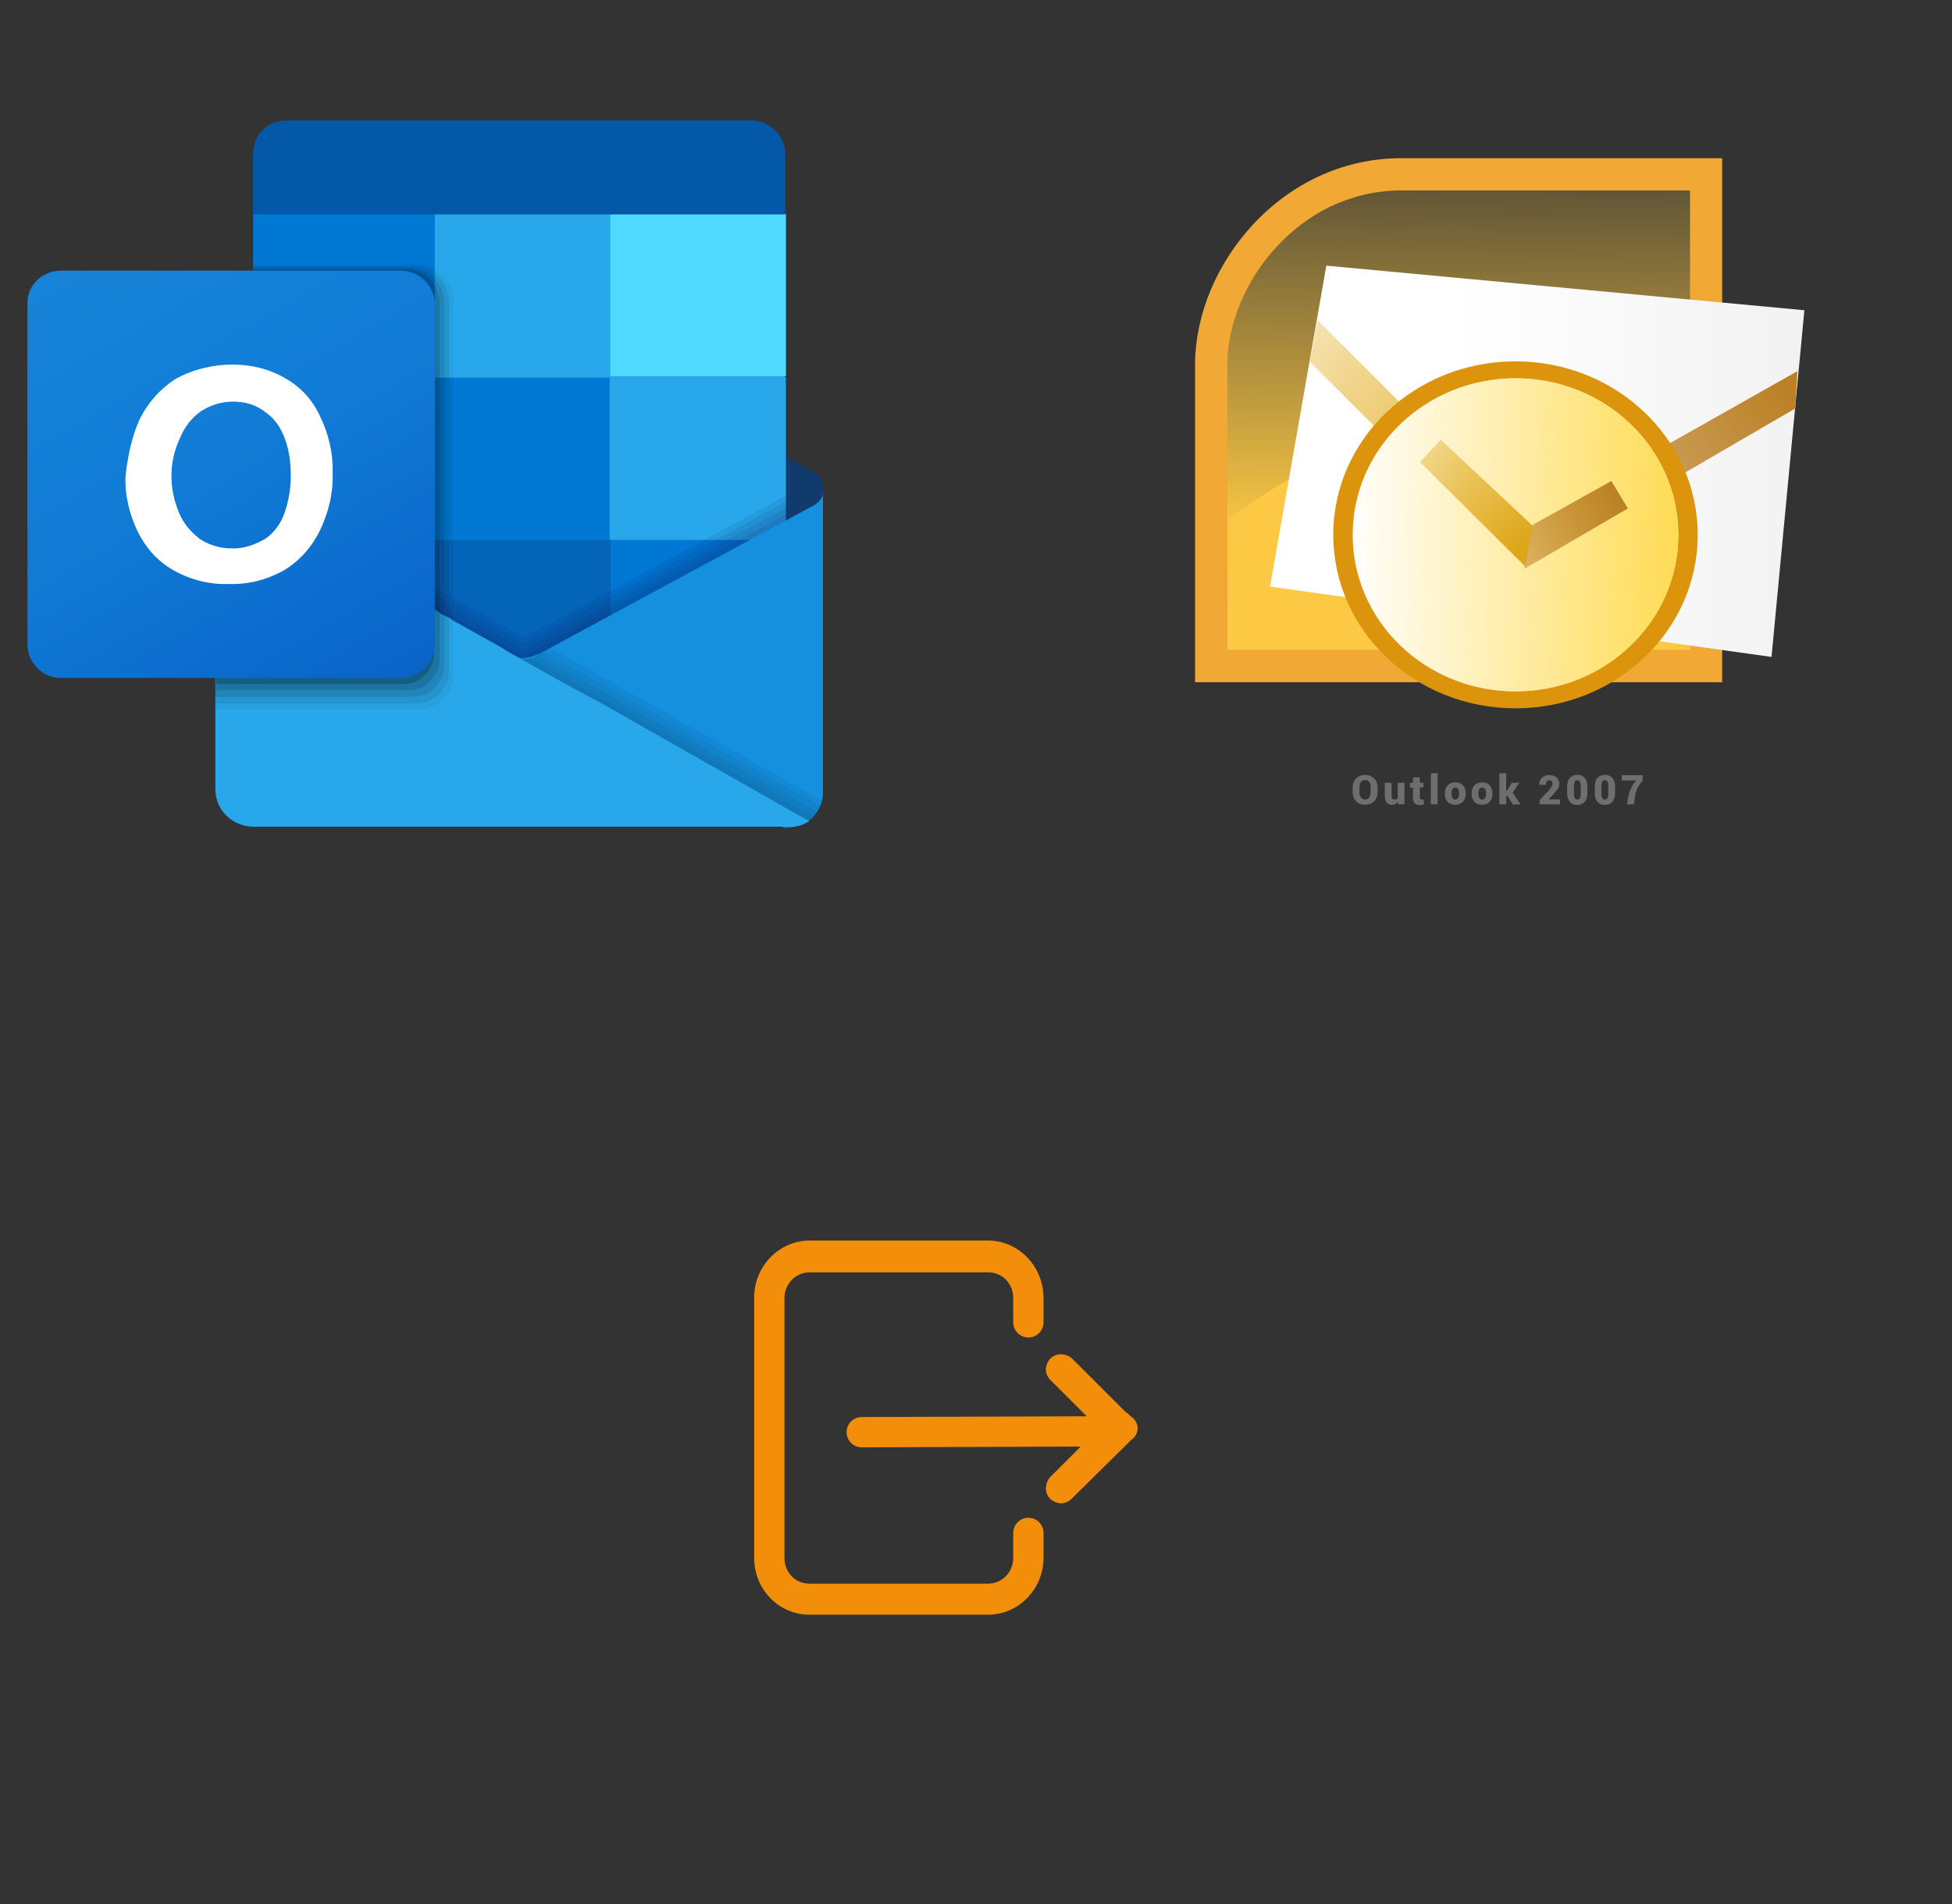 ﻿<?xml version="1.0" encoding="utf-8"?>
<!DOCTYPE svg PUBLIC "-//W3C//DTD SVG 1.1//EN" "http://www.w3.org/Graphics/SVG/1.1/DTD/svg11.dtd">
<svg width="1025" height="1000" xmlns="http://www.w3.org/2000/svg" xmlns:xlink="http://www.w3.org/1999/xlink" xmlns:xml="http://www.w3.org/XML/1998/namespace" version="1.1">
  <rect width="100%" height="100%" fill="#333333" stroke="none"/>
  <svg x="0" y="0" width="475" height="500" viewBox="0, 0, 131.9, 125.7" xml:space="preserve" id="Layer_1" enable-background="new 0 0 131.9 125.7" xmlns="http://www.w3.org/2000/svg" xmlns:xlink="http://www.w3.org/1999/xlink" xmlns:xml="http://www.w3.org/XML/1998/namespace" version="1.1">
    <g>
      <g>
        <path d="M120.1 65 C120.1 65.1 120.1 65.4 120 65.5 C120 65.6 120 65.6 120 65.7 L120 65.7 C120 65.8 120 65.8 119.9 65.9 C119.9 66 119.8 66.1 119.8 66.1 C119.6 66.5 119.2 66.8 118.9 67 L114.6 69.4 L114.2 69.6 L109.7 72.1 L108.6 72.7 L88.9 84 L88.5 84.2 L81 88.5 L80.1 89 L79.2 89.5 L78.8 89.7 C78.7 89.8 78.4 89.8 78.3 89.9 L78.3 89.9 C77.9 90.1 77.6 90.3 77.2 90.3 L77.2 90.3 C76.7 90.4 76.3 90.4 75.8 90.4 C75 90.4 74.1 90.2 73.3 89.8 C73.2 89.7 73.1 89.7 72.9 89.6 C72.9 89.6 72.8 89.6 72.8 89.5 L67 86.1 L66.2 85.6 L65.6 85.2 L65.5 85.1 L65 84.9 L64.9 84.9 L64.7 84.8 L64.6 84.7 L64.5 84.6 L64.4 85 L64.2 84.9 L64.1 84.8 L64.1 84.8 L63.9 84.7 L63.7 84.6 L63.6 84.6 L63 84.2 L46.4 74.8 L43 72.8 L41.9 72.2 L37.4 69.7 L36.9 69.5 L32.7 67.1 C32.3 66.9 32 66.5 31.8 66.2 C31.8 66.1 31.7 66 31.7 66 L31.4 65 C31.4 64.2 31.9 63.3 32.6 62.9 L32.6 62.9 L32.6 62.9 L36.8 60.5 L37.3 60.3 L56.9 49.3 L58.2 48.6 L63.1 45.9 L63.5 45.7 L63.6 45.7 L63.8 45.6 L64 45.5 L64 45.5 L64.1 45.4 L64.3 45.3 L64.5 45.2 L64.6 45.1 L64.7 45 L64.9 44.9 L65 44.9 L65.5 44.7 L65.6 44.6 L66.2 44.2 L67 43.7 L73 40 C73.2 39.9 73.4 39.8 73.5 39.8 C75 39.1 76.8 39.1 78.5 39.8 C78.7 39.9 78.9 40 79 40 L88.9 45.6 L95 49 L114.5 60 L114.9 60.2 L119.2 62.6 C119.2 62.6 119.2 62.6 119.3 62.6 L119.3 62.6 C119.6 63.3 120.1 64 120.1 65 z" style="fill:#123B6D;" />
        <polygon points="89,24.6 63.3,24.6 63.3,48.5 89,72.2 114.6,72.2 114.6,48.5" style="fill:#28A8EA;" />
        <path d="M89 72.2 L89 96 L63.3 96 L62.8 95.6 L62.7 95.6 L62.7 95.6 L62.7 95.5 L62.6 95.4 L62.2 95.2 L62.2 95.2 L61.8 94.8 L61.8 94.8 L61.7 94.7 L61.7 94.7 L61.7 94.7 L61.1 94.2 L61.1 94.2 L61 94.1 L61 94 L61 94 L60.9 93.9 L60.7 93.7 L60 93.1 L37.7 75 L36.9 74.3 L36.9 48.5 L63.4 48.5 L64 49 L64.1 49.1 L64.5 49.5 L64.7 49.7 L64.9 49.9 L65.4 50.3 L65.5 50.4 L66.1 50.9 L89 72.2 z" style="fill:#0364B8;" />
        <rect x="37.7" y="72.2" width="25.6" height="23.7" style="fill:#14447D;" />
        <rect x="89" y="72.2" width="25.6" height="23.7" style="fill:#0078D4;" />
        <rect x="89" y="24.6" width="25.6" height="23.7" style="fill:#50D9FF;" />
        <rect x="36.9" y="24.6" width="26.5" height="23.7" style="fill:#0078D4;" />
        <rect x="63.3" y="48.5" width="25.6" height="23.7" style="fill:#0078D4;" />
        <path d="M41.7 11 L109.6 11 C112.3 11 114.5 13.3 114.5 15.9 L114.5 15.9 L114.5 24.7 L114.5 24.7 L36.9 24.7 L36.9 24.7 L36.9 15.9 C36.9 13.1 39 11 41.7 11 L41.7 11 z" style="fill:#0358A7;" />
        <path d="M114.6 65.7 L77 86.1 L76.9 86.2 C76.9 86.2 76.8 86.3 76.7 86.3 C76.6 86.3 76.6 86.4 76.5 86.4 L75.3 85.7 L75.2 85.6 C75.1 85.6 75.1 85.5 75 85.5 L74.9 85.5 L67.4 81.3 L66.7 81 L66.2 80.8 L65.1 80.1 L36.9 64.3 L36.9 93.9 L114.7 93.9 L114.7 65.7 L114.6 65.7 z" enable-background="new    " opacity="0.1" style="fill:#0A2767;" />
        <path d="M114.6 66.6 L77 86.9 L76.9 87 C76.9 87 76.8 87.1 76.7 87.1 C76.6 87.1 76.6 87.2 76.5 87.2 L75.3 86.5 L75.2 86.4 C75.1 86.4 75.1 86.3 75 86.3 L74.9 86.3 L67.4 82.1 L66.8 81.7 L66.3 81.5 L65.1 81 L36.9 65.2 L36.9 94.8 L114.7 94.8 L114.7 66.6 L114.6 66.6 z" enable-background="new    " opacity="0.1" style="fill:#0A2767;" />
        <path d="M114.6 67.5 L77 87.9 L76.9 88 C76.9 88 76.8 88.1 76.7 88.1 C76.6 88.1 76.6 88.2 76.5 88.2 L75.3 87.5 L75.2 87.4 C75.1 87.4 75.1 87.3 75 87.3 L74.9 87.3 L67.4 83.1 L66.8 82.7 L66.3 82.5 L65.2 81.8 L36.9 66.2 L36.9 95.6 L114.7 95.6 L114.7 67.5 L114.6 67.5 z" enable-background="new    " opacity="0.1" style="fill:#0A2767;" />
        <path d="M114.6 68.4 L77 88.8 L76.9 89 C76.9 89 76.8 89.1 76.7 89.1 C76.6 89.1 76.6 89.2 76.5 89.2 L75.3 88.5 L75.2 88.4 C75.1 88.4 75.1 88.3 75 88.3 L74.9 88.3 L67.4 84.1 L66.8 83.7 L66.3 83.5 L65.2 82.8 L36.9 67 L36.9 96.6 L114.7 96.6 L114.7 68.4 L114.6 68.4 z" enable-background="new    " opacity="0.1" style="fill:#0A2767;" />
        <path d="M118.9 67 L118.9 67 L118.9 67 L118.9 67 L78.8 88.7 C78.7 88.8 78.4 88.9 78.2 88.9 L78.2 88.9 C76.7 89.6 74.9 89.6 73.2 88.9 L73.2 88.9 C73 88.8 72.8 88.7 72.6 88.7 L74.6 102.2 L114.5 114.2 C115.7 114.2 116.8 113.8 117.7 113.3 C119.1 112.4 120 110.7 120 109 L120 65 C120.1 65.8 119.6 66.5 118.9 67 z" style="fill:#1490DF;" />
        <path d="M80.3 87.9 L78.8 88.7 C78.7 88.8 78.4 88.9 78.2 88.9 L78.2 88.9 C76.7 89.6 74.9 89.6 73.2 88.9 L73.2 88.9 C73 88.8 72.8 88.7 72.6 88.7 L74.6 102.2 L114.5 114.2 C115.7 114.2 116.8 113.8 117.7 113.3 C118.8 112.6 119.5 111.5 119.8 110.2 L80.3 87.9 z" enable-background="new    " opacity="0.05" />
        <path d="M119.7 111 L79.4 88.5 L78.8 88.7 C78.7 88.8 78.4 88.9 78.2 88.9 L78.2 88.9 C76.7 89.6 74.9 89.6 73.2 88.9 L73.2 88.9 C73 88.8 72.8 88.7 72.6 88.7 L74.6 102.2 L114.5 114.2 C115.7 114.2 116.8 113.8 117.7 113.3 C118.7 112.7 119.3 112 119.7 111 z" enable-background="new    " opacity="0.05" />
        <path d="M119.3 111.9 L78.4 89 L78.3 89.1 L78.3 89.1 C76.8 89.8 75 89.8 73.3 89.1 L73.3 89.1 C73.1 89 72.9 88.9 72.7 88.9 L74.6 102.4 L114.5 114.4 C115.7 114.4 116.8 114 117.7 113.5 C118.4 112.8 118.9 112.4 119.3 111.9 z" enable-background="new    " opacity="0.05" />
        <path d="M118.7 112.6 L77.6 89.6 L77.4 89.5 L77.3 89.4 C76 89.8 74.6 89.6 73.4 89 L73.4 89 C73.2 88.9 73 88.8 72.8 88.8 L74.7 102.3 L114.6 114.3 C115.8 114.3 116.9 113.9 117.8 113.4 C118.2 113.1 118.4 112.8 118.7 112.6 z" enable-background="new    " opacity="0.05" />
        <path d="M118 113.2 C117.9 113.3 117.8 113.3 117.6 113.4 C117.4 113.5 117.4 113.5 117.2 113.6 C117.1 113.7 117 113.7 116.7 113.8 L116.7 113.8 C116.6 113.9 116.3 113.9 116.2 113.9 C116 114 115.8 114 115.6 114 L115.5 114 C115.4 114 115.3 114 115.1 114 C114.9 114 114.7 114 114.5 114 L37 114 C33.9 114 31.4 111.6 31.4 108.5 L31.4 108.5 L31.4 64.7 L32.7 65.4 L32.7 65.4 L32.7 65.4 L36.9 67.7 L44.6 72 L63.5 82.4 L64.1 82.8 L64.2 82.9 L64.6 83.1 L64.8 83.2 L65 83.3 L65.5 83.5 L65.6 83.6 L66.2 84 L73 87.8 C73.1 87.9 73.4 88 73.6 88.2 L75.9 89.5 L77.3 90.3 L77.3 90.3 L83.4 93.7 L85.1 94.6 L86.8 95.5 L87.5 95.9 L88.4 96.4 L118 113.2 z" style="fill:#28A8EA;" />
        <path d="M66.1 37.4 L66.1 92 C66.1 92.6 66 93.2 65.7 93.8 C65.6 94.2 65.5 94.4 65.2 94.7 C65 95.1 64.7 95.3 64.4 95.6 C64.3 95.7 64 95.8 63.9 96 C63.7 96.2 63.3 96.4 63 96.5 C62.4 96.7 61.7 96.9 61.1 96.9 L31.4 96.9 L31.4 93.2 L31.5 93.2 L31.5 65 C31.5 64.2 32 63.3 32.7 62.9 L32.7 62.9 L32.7 62.9 L36.9 60.5 L36.9 32 L61.2 32 C61.9 32 62.7 32.2 63.3 32.6 C65 33.6 66.1 35.5 66.1 37.4 z" enable-background="new    " opacity="0.05" />
        <path d="M65.5 37.6 L65.5 91.1 C65.5 92 65.3 93 64.7 93.8 C64.5 94.2 64.2 94.4 64 94.7 C63.9 94.8 63.6 94.9 63.5 95.1 C63.3 95.2 63.1 95.3 62.9 95.5 C62.8 95.5 62.7 95.6 62.7 95.6 C62 95.9 61.3 96 60.7 96 L31.4 96 L31.4 93.3 L31.5 93.3 L31.5 65 C31.5 64.2 32 63.3 32.7 62.9 L32.7 62.9 L32.7 62.9 L36.9 60.5 L36.9 32.2 L60.5 32.2 C61.6 32.2 62.5 32.6 63.3 33.3 C64.7 34.3 65.4 35.9 65.5 37.6 z" enable-background="new    " opacity="0.075" />
        <path d="M64.8 37.7 L64.8 90.3 C64.8 91.6 64.3 92.9 63.4 93.7 L63.3 93.8 C62.9 94.2 62.5 94.5 62 94.7 L62 94.7 C61.4 94.9 60.8 95.1 60.1 95.1 L31.4 95.1 L31.4 93.2 L31.5 93.2 L31.5 65 C31.5 64.2 32 63.3 32.7 62.9 L32.7 62.9 L32.7 62.9 L36.9 60.5 L36.9 32.5 L59.9 32.5 C61.3 32.5 62.5 33.1 63.5 34.2 C64.3 35.1 64.8 36.4 64.8 37.7 z" enable-background="new    " opacity="0.1" />
        <path d="M64.1 37.8 L64.1 89.3 C64.1 90.2 63.9 91.1 63.4 91.9 C62.9 92.7 62.2 93.4 61.3 93.8 C61.2 93.8 61.1 93.9 60.9 93.9 C60.4 94 60 94.1 59.4 94.1 L31.4 94.1 L31.4 93.2 L31.5 93.2 L31.5 65 C31.5 64.2 32 63.3 32.7 62.9 L32.7 62.9 L32.7 62.9 L36.9 60.5 L36.9 32.7 L59.2 32.7 C61 32.7 62.5 33.6 63.5 35.2 C63.8 36 64.1 36.8 64.1 37.8 z" enable-background="new    " opacity="0.125" />
        <path d="M63.3 37.8 L63.3 88.4 C63.4 90.5 62 92.6 59.9 93.1 C59.5 93.2 59.2 93.2 58.7 93.2 L31.4 93.2 L31.4 65 C31.4 64.2 31.9 63.3 32.6 62.9 L32.6 62.9 L32.6 62.9 L36.8 60.5 L36.8 32.9 L58.4 32.9 C61.2 32.9 63.3 35.1 63.3 37.8 z" enable-background="new    " opacity="0.2" />
        <linearGradient x1="14.287" y1="-613.52" x2="53.11" y2="-680.763" gradientUnits="userSpaceOnUse" gradientTransform="matrix(1, 0, 0, -1, 0, -584.525)" id="outlook_1_">
          <stop offset="0%" stop-color="#1784D9" />
          <stop offset="50%" stop-color="#107AD5" />
          <stop offset="100%" stop-color="#0A63C9" />
        </linearGradient>
        <path d="M8.9 32.9 L58.5 32.9 C61.2 32.9 63.4 35.2 63.4 37.8 L63.4 87.4 C63.4 90.1 61.1 92.3 58.5 92.3 L8.9 92.3 C6.1 92.3 4 90 4 87.4 L4 37.8 C3.9 35.1 6.1 32.9 8.9 32.9 z" style="fill:url(#outlook_1_);" />
        <path d="M20.4 54.5 C21.6 52.1 23.4 50.1 25.6 48.7 C28.1 47.3 31.1 46.6 33.9 46.6 C36.6 46.6 39.2 47.2 41.6 48.6 C43.9 49.9 45.6 51.8 46.7 54.2 C47.9 56.7 48.6 59.5 48.5 62.4 C48.6 65.4 47.9 68.2 46.6 70.9 C45.4 73.3 43.6 75.3 41.4 76.6 C38.9 78 36.2 78.7 33.3 78.6 C30.6 78.7 27.8 78 25.3 76.6 C23 75.3 21.3 73.4 20.1 71 C18.9 68.5 18.2 65.8 18.3 62.9 C18.6 60.1 19.2 57.1 20.4 54.5 z M26.1 68.2 C26.7 69.7 27.8 71 29.1 72 C30.4 72.9 32.1 73.4 33.7 73.4 C35.5 73.5 37.1 72.9 38.7 72 C40 71.1 41 69.7 41.5 68.2 C42.1 66.5 42.4 64.6 42.4 62.9 C42.4 61.1 42.2 59.2 41.6 57.6 C41.1 56.1 40.2 54.6 38.9 53.7 C37.5 52.5 35.8 52 34 52 C32.3 52 30.7 52.5 29.3 53.4 C28 54.3 26.9 55.7 26.3 57.2 C24.6 60.7 24.6 64.6 26.1 68.2 L26.1 68.2 z" style="fill:white;" />
        <rect x="-11.7" y="-20.1" width="164.7" height="164.7" style="fill:none;" />
      </g>
    </g>
  </svg>
  <svg x="550" y="0" width="475" height="500" viewBox="0, 0, 625, 542" xml:space="preserve" id="Layer_1#1" enable-background="new 0 0 625 542" xmlns="http://www.w3.org/2000/svg" xmlns:xlink="http://www.w3.org/1999/xlink" xmlns:xml="http://www.w3.org/XML/1998/namespace" version="1.1">
    <g>
      <g>
        <linearGradient x1="283.584" y1="229.353" x2="285.312" y2="543.875" gradientUnits="userSpaceOnUse" gradientTransform="matrix(1, 0, 0, -1, 0, 543.228)" id="path4183_1_">
          <stop offset="0%" stop-color="#FDC944" />
          <stop offset="100%" stop-color="#FDC944" stop-opacity="0" />
        </linearGradient>
        <path d="M121.6 313.9 L122.7 189.5 C122.6 124.6 190 71.1 251.2 71.1 L445.6 71.7 L445.6 313.8 L121.6 313.9 z" clip-rule="evenodd" id="path4183" fill-rule="evenodd" style="fill:url(#path4183_1_);" />
        <path d="M123.9 392.6 L445.6 392.6 L444.5 190.9 C335.2 196 202.5 240.9 124 301.9 L123.9 392.6 z" clip-rule="evenodd" id="path4181" fill-rule="evenodd" style="fill:#FDC944;" />
        <path d="M466.3 413.5 L102 413.5 L102 192.7 C102.5 159 117 124.3 141.8 97.5 C168.6 68.5 204 52.2 241.5 51.4 L241.7 51.4 L466.2 51.4 L466.2 413.5 z M124.3 391.2 L444 391.2 L444 73.7 L241.9 73.7 C173.6 75.2 125.2 137.7 124.3 192.9 L124.3 391.2 z" style="fill:#F1A835;" />
        <g transform="translate(322, 56)" id="g3491">
          <g transform="translate(637.103, 142.836)" id="g3405">
            <linearGradient x1="-805.279" y1="61.978" x2="-436.119" y2="61.978" gradientUnits="userSpaceOnUse" id="path3383_1_">
              <stop offset="34.26%" stop-color="white" />
              <stop offset="100%" stop-color="#F2F2F2" />
            </linearGradient>
            <path d="M-805.3 148.6 L-766.4 -73.2 L-436.1 -42.4 L-458.8 197.2 L-805.3 148.6 z" clip-rule="evenodd" id="path3383" fill-rule="evenodd" style="fill:url(#path3383_1_);" />
            <linearGradient x1="-1598.258" y1="229.14" x2="-1813.601" y2="446.103" gradientUnits="userSpaceOnUse" gradientTransform="matrix(1, 0, 0, -1, 959.103, 344.392)" id="path3385_1_">
              <stop offset="0%" stop-color="#E2AB1A" />
              <stop offset="100%" stop-color="#E2AB1A" stop-opacity="0" />
            </linearGradient>
            <path d="M-772.4 -35.5 L-630.4 106.5 L-633.6 137.3 L-777.8 -6.8 L-772.4 -35.5 z" clip-rule="evenodd" id="path3385" fill-rule="evenodd" style="fill:url(#path3385_1_);" />
            <linearGradient x1="-1406.156" y1="325.783" x2="-1782.254" y2="118.557" gradientUnits="userSpaceOnUse" gradientTransform="matrix(1, 0, 0, -1, 959.103, 344.392)" id="path3395_1_">
              <stop offset="0%" stop-color="#BC8126" />
              <stop offset="100%" stop-color="#BC8126" stop-opacity="0" />
            </linearGradient>
            <path d="M-630.2 106.6 L-440.9 -0.3 L-442.4 25.5 L-633.7 136.8 L-630.2 106.6 z" clip-rule="evenodd" id="path3395" fill-rule="evenodd" style="fill:url(#path3395_1_);" />
          </g>
          <g transform="translate(-16.263, 9.192)" id="g3482">
            <g transform="translate(-43.134, -14.142)" id="g3430">
              <ellipse cx="60.8" cy="260.6" rx="125.9" ry="119.9" id="path3410" style="fill:#DC940C;" />
              <g id="g3426">
                <ellipse cx="60.8" cy="260.6" rx="112.5" ry="108.2" id="path3412" style="fill:white;" />
                <linearGradient x1="-476.143" y1="362.394" x2="-703.976" y2="365.256" gradientUnits="userSpaceOnUse" gradientTransform="matrix(1, 0, 0, -1, 646.562, 624.407)" id="ellipse3422_1_">
                  <stop offset="0%" stop-color="#FFDC56" />
                  <stop offset="100%" stop-color="#FFDC56" stop-opacity="0" />
                </linearGradient>
                <ellipse cx="60.8" cy="260.6" rx="112.5" ry="108.2" id="ellipse3422" style="fill:url(#ellipse3422_1_);" />
              </g>
            </g>
            <linearGradient x1="-941.935" y1="357.849" x2="-1054.134" y2="464.897" gradientUnits="userSpaceOnUse" gradientTransform="matrix(1, 0, 0, -1, 966.174, 609.558)" id="path3447_1_">
              <stop offset="0%" stop-color="#DEA71B" />
              <stop offset="100%" stop-color="#DEA71B" stop-opacity="0" />
            </linearGradient>
            <path d="M24.3 268.2 L29.5 240.2 L-34 180.7 L-48.3 196.2 L24.3 268.2 z" clip-rule="evenodd" id="path3447" fill-rule="evenodd" style="fill:url(#path3447_1_);" />
            <linearGradient x1="-878.075" y1="388.341" x2="-1027.484" y2="308.199" gradientUnits="userSpaceOnUse" gradientTransform="matrix(1, 0, 0, -1, 966.174, 609.558)" id="path3457_1_">
              <stop offset="0%" stop-color="#BC8126" />
              <stop offset="100%" stop-color="#BC8126" stop-opacity="0" />
            </linearGradient>
            <path d="M29.5 239.6 L83.9 209.3 L95.3 228.2 L23.7 270 L29.5 239.6 z" clip-rule="evenodd" id="path3457" fill-rule="evenodd" style="fill:url(#path3457_1_);" />
          </g>
        </g>
      </g>
      <g>
        <g>
          <path d="M228.1 489.7 C228.1 492.2 227.3 494.2 225.7 495.8 C224.1 497.4 222.1 498.2 219.5 498.2 C217 498.2 214.9 497.4 213.3 495.8 C211.7 494.2 210.9 492.2 210.9 489.7 L210.9 486.1 C210.9 483.6 211.7 481.6 213.3 480 C214.9 478.4 216.9 477.6 219.5 477.6 C222 477.6 224.1 478.4 225.7 480 C227.3 481.6 228.1 483.6 228.1 486.1 L228.1 489.7 z M223.4 486 C223.4 484.6 223.1 483.4 222.4 482.5 C221.7 481.6 220.8 481.1 219.5 481.1 C218.2 481.1 217.3 481.6 216.6 482.5 C215.9 483.4 215.6 484.6 215.6 486 L215.6 489.6 C215.6 491.1 215.9 492.2 216.6 493.2 C217.3 494.1 218.2 494.6 219.5 494.6 C220.7 494.6 221.7 494.1 222.3 493.2 C223 492.3 223.3 491.1 223.3 489.6 L223.3 486 z" style="fill:#6E6E6E;" />
          <path d="M242.2 496.2 C241.7 496.9 241.1 497.4 240.4 497.7 C239.7 498.1 238.9 498.2 238 498.2 C236.5 498.2 235.2 497.7 234.4 496.7 C233.6 495.7 233.1 494.2 233.1 492.1 L233.1 483 L237.8 483 L237.8 492.1 C237.8 492.9 238 493.6 238.3 494 C238.6 494.4 239.1 494.6 239.7 494.6 C240.2 494.6 240.6 494.5 241 494.4 C241.4 494.3 241.7 494.1 242 493.8 L242 483 L246.7 483 L246.7 497.9 L242.6 497.9 L242.2 496.2 z" style="fill:#6E6E6E;" />
          <path d="M257.3 479.3 L257.3 483 L259.8 483 L259.8 486.2 L257.3 486.2 L257.3 493 C257.3 493.5 257.4 493.9 257.6 494.2 C257.8 494.4 258.1 494.6 258.5 494.6 C258.8 494.6 259 494.6 259.2 494.6 C259.4 494.6 259.6 494.5 259.9 494.5 L260.2 498 C259.7 498.1 259.2 498.2 258.8 498.3 C258.4 498.4 257.9 498.4 257.3 498.4 C255.8 498.4 254.6 498 253.8 497.2 C253 496.4 252.6 495.1 252.6 493.3 L252.6 486.4 L250.5 486.4 L250.5 483 L252.6 483 L252.6 479.3 L257.3 479.3 z" style="fill:#6E6E6E;" />
          <path d="M269.6 497.9 L264.9 497.9 L264.9 476.4 L269.6 476.4 L269.6 497.9 z" style="fill:#6E6E6E;" />
          <path d="M274.6 490.3 C274.6 488.1 275.2 486.2 276.5 484.8 C277.8 483.4 279.5 482.7 281.8 482.7 C284.1 482.7 285.9 483.4 287.1 484.8 C288.4 486.2 289 488 289 490.3 L289 490.6 C289 492.9 288.4 494.7 287.1 496.1 C285.8 497.5 284.1 498.2 281.8 498.2 C279.5 498.2 277.7 497.5 276.5 496.1 C275.2 494.7 274.6 492.9 274.6 490.6 L274.6 490.3 z M279.2 490.6 C279.2 491.9 279.4 492.8 279.8 493.5 C280.2 494.2 280.9 494.6 281.8 494.6 C282.7 494.6 283.4 494.2 283.8 493.5 C284.2 492.8 284.4 491.8 284.4 490.6 L284.4 490.3 C284.4 489.1 284.2 488.1 283.8 487.4 C283.4 486.7 282.7 486.3 281.8 486.3 C280.9 486.3 280.2 486.7 279.8 487.4 C279.4 488.1 279.2 489.1 279.2 490.3 L279.2 490.6 z" style="fill:#6E6E6E;" />
          <path d="M293.1 490.3 C293.1 488.1 293.7 486.2 295 484.8 C296.3 483.4 298 482.7 300.3 482.7 C302.6 482.7 304.4 483.4 305.6 484.8 C306.9 486.2 307.5 488 307.5 490.3 L307.5 490.6 C307.5 492.9 306.9 494.7 305.6 496.1 C304.3 497.5 302.6 498.2 300.3 498.2 C298 498.2 296.2 497.5 295 496.1 C293.7 494.7 293.1 492.9 293.1 490.6 L293.1 490.3 z M297.8 490.6 C297.8 491.9 298 492.8 298.4 493.5 C298.8 494.2 299.5 494.6 300.4 494.6 C301.3 494.6 302 494.2 302.4 493.5 C302.8 492.8 303 491.8 303 490.6 L303 490.3 C303 489.1 302.8 488.1 302.4 487.4 C302 486.7 301.3 486.3 300.4 486.3 C299.5 486.3 298.8 486.7 298.4 487.4 C298 488.1 297.8 489.1 297.8 490.3 L297.8 490.6 z" style="fill:#6E6E6E;" />
          <path d="M317.8 492 L317 492 L317 497.9 L312.3 497.9 L312.3 476.4 L317 476.4 L317 488.5 L317.6 488.5 L320.8 483 L326.1 483 L321.5 489.8 L326.9 498 L321.6 498 L317.8 492 z" style="fill:#6E6E6E;" />
          <path d="M354.2 497.9 L340.1 497.9 L340.1 494.9 L346.6 488.1 C347.4 487.2 348 486.3 348.4 485.6 C348.8 484.9 349 484.2 349 483.7 C349 482.9 348.8 482.3 348.4 481.9 C348 481.4 347.4 481.2 346.6 481.2 C345.9 481.2 345.4 481.5 345 482.1 C344.6 482.7 344.4 483.5 344.4 484.4 L339.8 484.4 L339.8 484.3 C339.8 482.4 340.4 480.9 341.6 479.6 C342.9 478.3 344.5 477.7 346.6 477.7 C348.8 477.7 350.5 478.2 351.8 479.3 C353 480.4 353.7 481.9 353.7 483.8 C353.7 485.1 353.4 486.2 352.7 487.2 C352 488.2 350.8 489.6 349.1 491.5 L346.4 494.4 L346.4 494.5 L354.2 494.5 L354.2 497.9 z" style="fill:#6E6E6E;" />
          <path d="M373.1 490 C373.1 492.7 372.5 494.8 371.2 496.2 C369.9 497.6 368.2 498.3 366.1 498.3 C363.9 498.3 362.2 497.6 361 496.2 C359.7 494.8 359.1 492.8 359.1 490 L359.1 485.8 C359.1 483.1 359.7 481 361 479.6 C362.3 478.2 364 477.5 366.1 477.5 C368.2 477.5 369.9 478.2 371.2 479.6 C372.5 481 373.1 483 373.1 485.7 L373.1 490 z M368.5 485.5 C368.5 484 368.3 482.9 367.9 482.2 C367.5 481.5 366.9 481.2 366.1 481.2 C365.3 481.2 364.7 481.5 364.4 482.2 C364 482.9 363.8 484 363.8 485.5 L363.8 490.3 C363.8 491.9 364 493 364.4 493.6 C364.8 494.3 365.4 494.6 366.2 494.6 C367 494.6 367.5 494.3 367.9 493.6 C368.3 492.9 368.5 491.8 368.5 490.3 L368.5 485.5 z" style="fill:#6E6E6E;" />
          <path d="M392.2 490 C392.2 492.7 391.6 494.8 390.3 496.2 C389 497.6 387.3 498.3 385.2 498.3 C383 498.3 381.3 497.6 380.1 496.2 C378.8 494.8 378.2 492.8 378.2 490 L378.2 485.8 C378.2 483.1 378.8 481 380.1 479.6 C381.4 478.2 383.1 477.5 385.2 477.5 C387.3 477.5 389 478.2 390.3 479.6 C391.6 481 392.2 483 392.2 485.7 L392.2 490 z M387.5 485.5 C387.5 484 387.3 482.9 386.9 482.2 C386.5 481.5 385.9 481.2 385.1 481.2 C384.3 481.2 383.7 481.5 383.4 482.2 C383 482.9 382.8 484 382.8 485.5 L382.8 490.3 C382.8 491.9 383 493 383.4 493.6 C383.8 494.3 384.4 494.6 385.2 494.6 C386 494.6 386.5 494.3 386.9 493.6 C387.3 492.9 387.5 491.8 387.5 490.3 L387.5 485.5 z" style="fill:#6E6E6E;" />
          <path d="M411.3 481.4 C409.3 483.7 407.9 485.9 407.1 488.1 C406.3 490.3 405.8 492.9 405.5 496 L405.3 497.9 L400.6 497.9 L400.8 496 C401.1 493.1 401.7 490.5 402.7 488 C403.7 485.5 405 483.4 406.8 481.4 L396.8 481.4 L396.8 477.8 L411.3 477.8 L411.3 481.4 z" style="fill:#6E6E6E;" />
        </g>
      </g>
    </g>
  </svg>
  <svg x="250" y="500" width="475" height="500" viewBox="0, 0, 68, 125.7" xml:space="preserve" id="Layer_1#2" enable-background="new 0 0 68 125.7" xmlns="http://www.w3.org/2000/svg" xmlns:xlink="http://www.w3.org/1999/xlink" xmlns:xml="http://www.w3.org/XML/1998/namespace" version="1.1">
    <g id="Layer_1_00000017508270875717587870000016084312708746865847_" />
    <g id="sync_1_" />
    <g id="add_1_" />
    <g id="move_1_" />
    <g id="transfer_1_" />
    <g id="share_1_" />
    <g id="link_1_" />
    <g id="export_1_" />
    <g id="integrate_1_" />
    <g id="connect_1_" />
    <g id="copy_1_" />
    <g id="convert_1_" />
    <g id="push" />
    <g id="upload_1_" />
    <g id="download_1_" />
    <g id="migrate_1_" />
    <g id="import_export_1_" />
    <g id="create_shared_1_" />
    <g id="auto-sync_1_" />
    <g id="two-way_sync_1_" />
    <g id="one-way_two-way_sync_1_" />
    <g id="access_1_" />
    <g id="edit" />
    <g id="manage_1_" />
    <g id="update_1_" />
    <g id="open_1_" />
    <g id="display_1_" />
    <g id="use_1_" />
    <g id="get_1_" />
    <g>
      <g>
        <path d="M41.9 38.1 L18.3 38.1 C14.3 38.1 11 41.5 11 45.6 L11 80 C11 84.2 14.3 87.5 18.3 87.5 L41.9 87.5 C45.9 87.5 49.2 84.1 49.2 80 L49.2 76.7 C49.2 75.6 48.3 74.7 47.2 74.7 L47.2 74.7 C46.1 74.7 45.2 75.6 45.2 76.7 L45.2 80 C45.2 81.9 43.7 83.4 41.9 83.4 L18.3 83.4 C16.4 83.4 15 81.9 15 80 L15 45.7 C15 43.8 16.5 42.3 18.3 42.3 L41.9 42.3 C43.8 42.3 45.2 43.8 45.2 45.7 L45.2 48.9 C45.2 50 46.1 50.9 47.2 50.9 L47.2 50.9 C48.3 50.9 49.2 50 49.2 48.9 L49.2 45.7 C49.2 41.5 45.9 38.1 41.9 38.1 z" style="fill:#F28E0A;" />
      </g>
      <path d="M61.6 62.6 C61.5 62.1 61.2 61.6 60.7 61.3 L60.3 60.9 L60.3 60.9 L60.1 60.8 L53.1 53.8 C52.3 53 51.1 52.9 50.3 53.5 C49.8 53.9 49.6 54.4 49.5 55 L49.5 55 C49.5 55.6 49.7 56.1 50.1 56.5 L54.9 61.3 L25.2 61.4 C24.1 61.4 23.2 62.3 23.2 63.4 C23.2 64.5 24.1 65.4 25.2 65.4 L54.1 65.3 L50.2 69.2 C49.4 70 49.3 71.2 49.9 72 C50.3 72.5 50.8 72.7 51.4 72.8 C52 72.8 52.5 72.6 52.9 72.2 L60.8 64.4 C61.5 63.9 61.7 63.2 61.6 62.6 z" style="fill:#F28E0A;" />
    </g>
  </svg>
</svg>